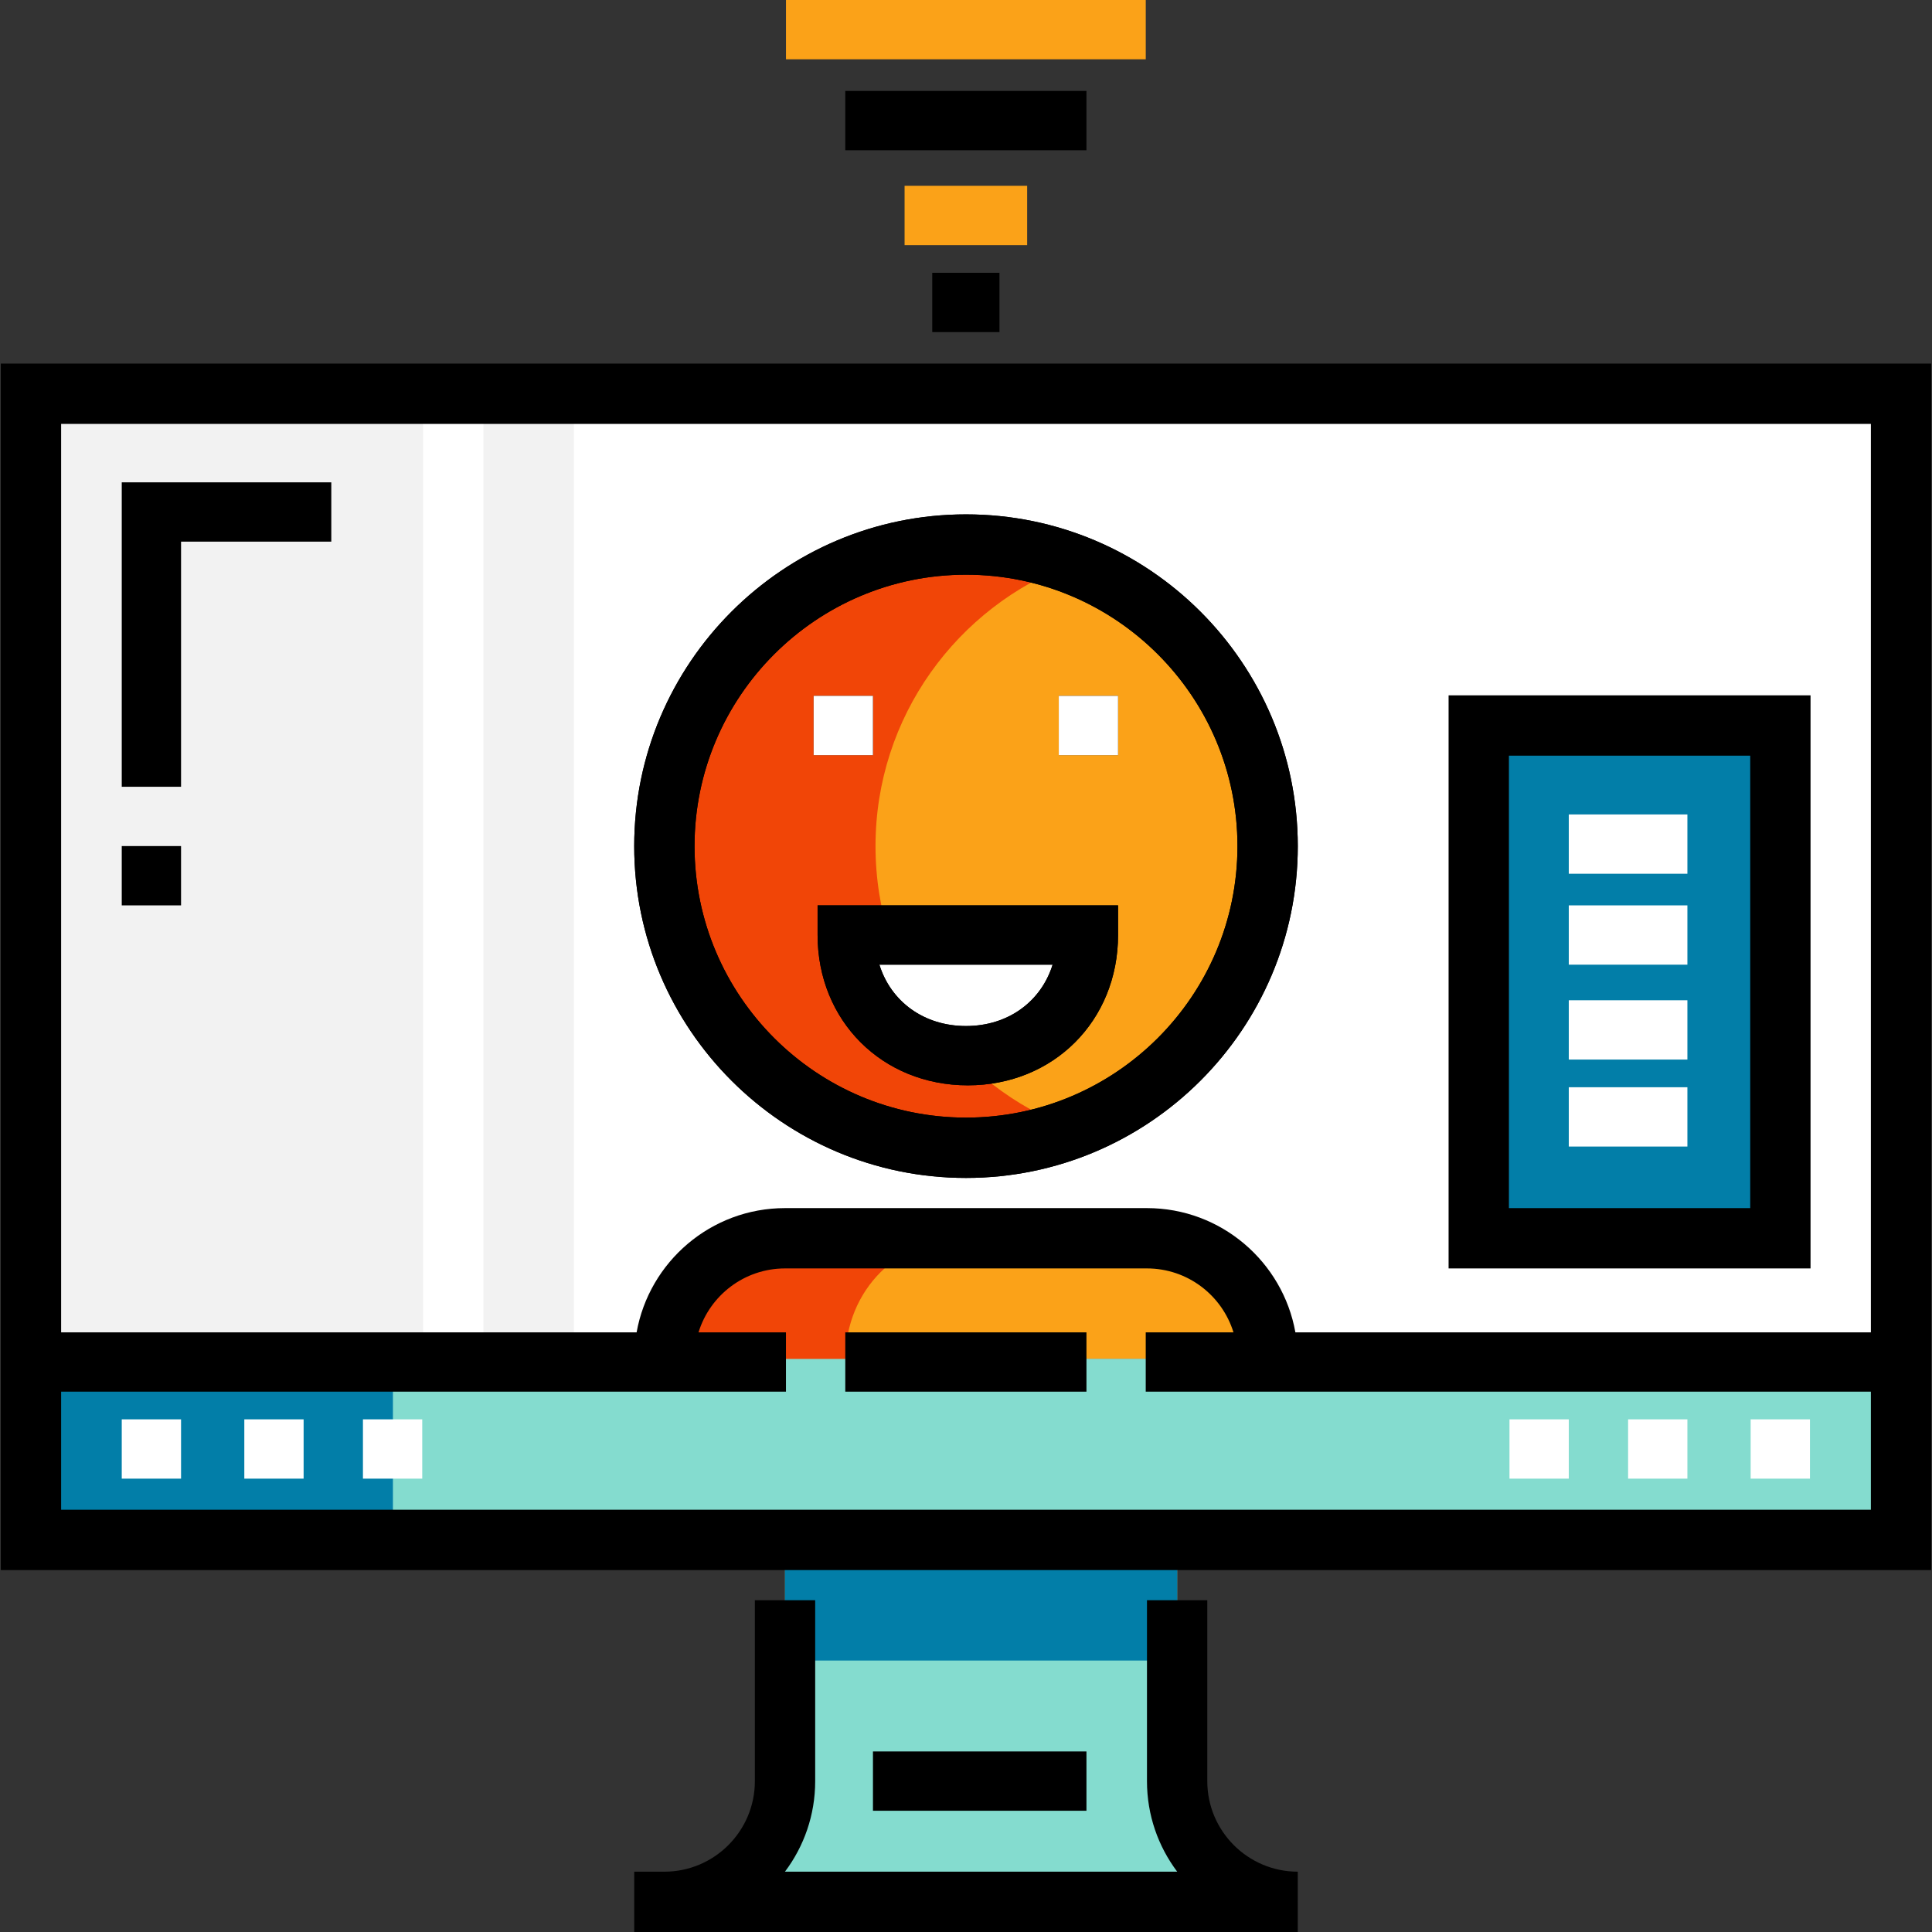 <?xml version="1.0" encoding="iso-8859-1"?>
<!-- Uploaded to: SVG Repo, www.svgrepo.com, Generator: SVG Repo Mixer Tools -->
<svg version="1.1" id="Layer_1" xmlns="http://www.w3.org/2000/svg" xmlns:xlink="http://www.w3.org/1999/xlink" 
	 viewBox="0 0 512 512" xml:space="preserve">
<rect x="0" y="0" width="512" height="512" fill="#333333" stroke="none"/>
<rect x="8.207" y="104.345" style="fill:#FFFFFF;" width="495.583" height="255.786"/>
<rect x="391.888" y="192.271" style="fill:#027EA8;" width="79.932" height="135.882"/>
<path style="fill:#FBA218;" d="M176.066,360.126L176.066,360.126c0-17.659,14.315-31.973,31.973-31.973h95.92
	c17.659,0,31.973,14.315,31.973,31.973l0,0"/>
<path style="fill:#F14507;" d="M255.999,327.944H208.04c-17.659,0-31.973,13.621-31.973,32.48h47.96
	C224.027,341.565,238.341,327.944,255.999,327.944z"/>
<rect x="128.108" y="104.345" style="fill:#F2F2F2;" width="23.98" height="255.786"/>
<circle style="fill:#FBA218;" cx="255.995" cy="224.238" r="79.932"/>
<path style="fill:#F14507;" d="M232.02,224.24c0-34.288,21.631-63.448,51.957-74.799c-8.719-3.264-18.119-5.134-27.977-5.134
	c-44.146,0-79.933,35.787-79.933,79.933c0,44.146,35.788,79.933,79.933,79.933c9.858,0,19.258-1.87,27.977-5.134
	C253.65,287.688,232.02,258.528,232.02,224.24z"/>
<path style="fill:#FFFFFF;" d="M287.972,247.268c0,18.859-14.315,31.973-31.973,31.973s-31.973-13.114-31.973-31.973H287.972z"/>
<rect x="8.207" y="104.345" style="fill:#F2F2F2;" width="103.915" height="255.786"/>
<path style="fill:#84DCCF;" d="M208.04,408.087v63.947c0,17.659-14.315,31.973-31.973,31.973h-7.993h175.853l0,0
	c-17.659,0-31.973-14.315-31.973-31.973v-63.947"/>
<rect x="208.04" y="408.086" style="fill:#027EA8;" width="103.915" height="31.973"/>
<rect x="8.207" y="360.131" style="fill:#84DCCF;" width="495.583" height="49.902"/>
<rect x="8.207" y="360.131" style="fill:#027EA8;" width="95.921" height="49.902"/>
<rect x="224.008" y="353.09" width="63.912" height="15.716"/>
<path d="M255.999,312.166c-48.482,0-87.927-39.443-87.927-87.926c0-48.483,39.443-87.927,87.927-87.927
	c48.482,0,87.927,39.443,87.927,87.927S304.482,312.166,255.999,312.166z M255.999,152.3c-39.668,0-71.94,32.273-71.94,71.94
	c0,39.667,32.273,71.939,71.94,71.939s71.94-32.273,71.94-71.939C327.94,184.573,295.667,152.3,255.999,152.3z"/>
<path d="M256.482,287.624c-22.708,0-39.813-17.124-39.813-39.832v-7.858h79.629v7.858
	C296.298,270.499,279.19,287.624,256.482,287.624z M233.047,255.65c3.038,9.759,11.768,16.258,22.953,16.258
	c11.185,0,19.914-6.498,22.954-16.258H233.047z"/>
<rect x="215.626" y="184.403" width="15.716" height="15.716"/>
<rect x="280.586" y="184.403" width="15.716" height="15.716"/>
<path d="M255.999,312.166c-48.482,0-87.927-39.443-87.927-87.926c0-48.483,39.443-87.927,87.927-87.927
	c48.482,0,87.927,39.443,87.927,87.927S304.482,312.166,255.999,312.166z M255.999,152.3c-39.668,0-71.94,32.273-71.94,71.94
	c0,39.667,32.273,71.939,71.94,71.939s71.94-32.273,71.94-71.939C327.94,184.573,295.667,152.3,255.999,152.3z"/>
<path d="M256.482,287.624c-22.708,0-39.813-17.124-39.813-39.832v-7.858h79.629v7.858
	C296.298,270.499,279.19,287.624,256.482,287.624z M233.047,255.65c3.038,9.759,11.768,16.258,22.953,16.258
	c11.185,0,19.914-6.498,22.954-16.258H233.047z"/>
<g>
	<rect x="215.626" y="184.403" style="fill:#FFFFFF;" width="15.716" height="15.716"/>
	<rect x="280.586" y="184.403" style="fill:#FFFFFF;" width="15.716" height="15.716"/>
</g>
<path d="M0.214,96.347V416.08h511.572V96.347H0.214z M495.8,400.094H16.2v-31.288h192.087V353.09h-23.173
	c3.014-9.8,12.15-16.943,22.925-16.943h95.92c10.775,0,19.911,7.144,22.925,16.943h-23.253v15.716h192.168v31.288H495.8z
	 M495.8,353.09H343.293c-3.336-18.692-19.699-32.93-39.334-32.93H208.04c-19.636,0-35.997,14.238-39.333,32.93H16.2V112.334h479.6
	V353.09z"/>
<g>
	<rect x="32.266" y="376.14" style="fill:#FFFFFF;" width="15.716" height="15.716"/>
	<rect x="64.746" y="376.14" style="fill:#FFFFFF;" width="15.716" height="15.716"/>
	<rect x="96.183" y="376.14" style="fill:#FFFFFF;" width="15.716" height="15.716"/>
	<rect x="400.029" y="376.14" style="fill:#FFFFFF;" width="15.716" height="15.716"/>
	<rect x="431.461" y="376.14" style="fill:#FFFFFF;" width="15.716" height="15.716"/>
	<rect x="463.941" y="376.14" style="fill:#FFFFFF;" width="15.716" height="15.716"/>
</g>
<path d="M343.926,512H168.073v-15.986h7.993c13.223,0,23.981-10.758,23.981-23.981v-47.959h15.986v47.959
	c0,8.989-2.984,17.296-8.013,23.981h103.952c-5.028-6.685-8.011-14.992-8.011-23.981v-47.959h15.986v47.959
	c0,13.223,10.757,23.981,23.98,23.981V512H343.926z"/>
<rect x="231.342" y="464.151" width="56.578" height="15.716"/>
<rect x="247.058" y="72.294" width="17.812" height="15.716"/>
<rect x="239.724" y="49.244" style="fill:#FBA218;" width="32.48" height="15.716"/>
<rect x="224.008" y="24.098" width="63.912" height="15.716"/>
<rect x="208.292" style="fill:#FBA218;" width="95.345" height="15.716"/>
<path d="M479.812,336.147h-95.92V184.274h95.92V336.147z M399.879,320.16h63.947v-119.9h-63.947V320.16z"/>
<g>
	<rect x="415.745" y="215.835" style="fill:#FFFFFF;" width="31.432" height="15.716"/>
	<rect x="415.745" y="239.933" style="fill:#FFFFFF;" width="31.432" height="15.716"/>
	<rect x="415.745" y="265.079" style="fill:#FFFFFF;" width="31.432" height="15.716"/>
	<rect x="415.745" y="288.13" style="fill:#FFFFFF;" width="31.432" height="15.716"/>
</g>
<polygon points="47.982,208.501 32.266,208.501 32.266,127.825 87.797,127.825 87.797,143.541 47.982,143.541 "/>
<rect x="32.266" y="224.217" width="15.716" height="15.716"/>
</svg>